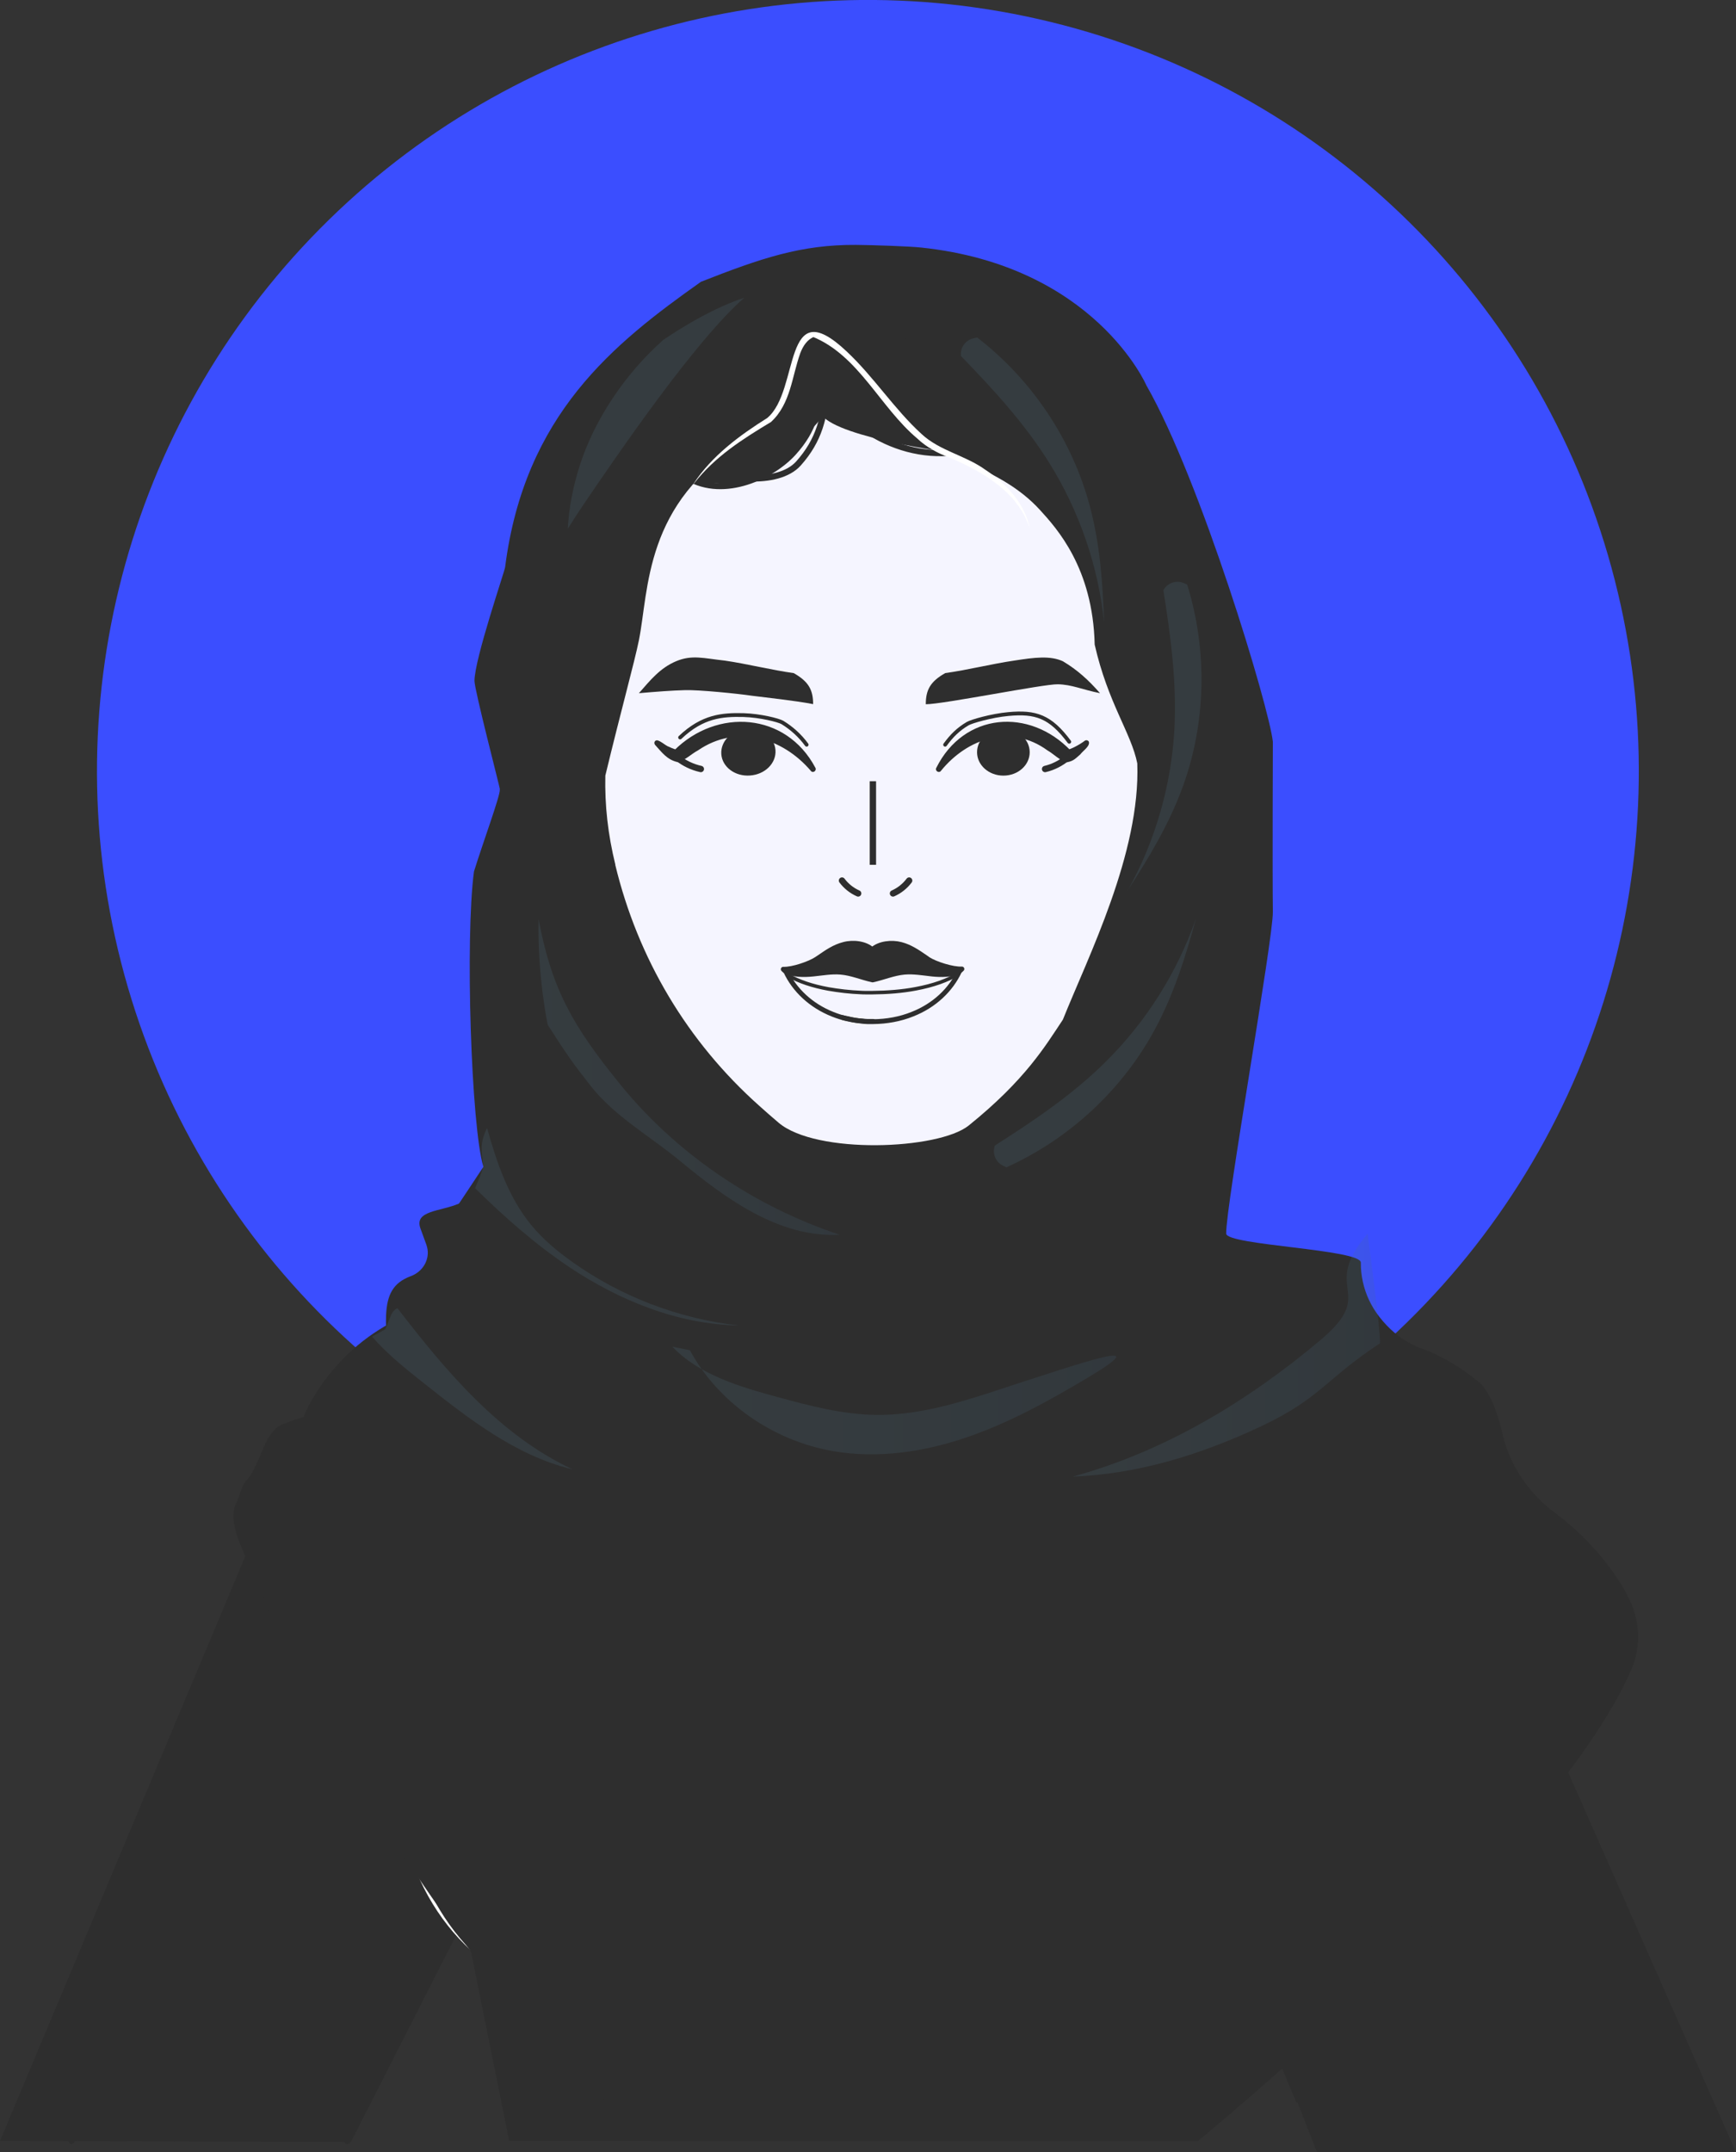 <?xml version="1.0" encoding="UTF-8"?>
<svg xmlns="http://www.w3.org/2000/svg" xmlns:xlink="http://www.w3.org/1999/xlink" viewBox="0 0 136.51 169.17">
  <rect x="0" y="0" width="136.51" height="169.17" fill="#333333" stroke="none"/>
  <defs>
    <style>
      .cls-1, .cls-2, .cls-3, .cls-4, .cls-5, .cls-6, .cls-7 {
        mix-blend-mode: multiply;
        opacity: .17;
      }

      .cls-8 {
        fill: #3b4eff;
      }

      .cls-9 {
        isolation: isolate;
      }

      .cls-10 {
        stroke-miterlimit: 10;
      }

      .cls-10, .cls-11, .cls-12, .cls-13, .cls-14, .cls-15, .cls-16 {
        stroke: #2e2e2e;
      }

      .cls-10, .cls-15, .cls-16 {
        stroke-width: .5px;
      }

      .cls-10, .cls-16 {
        fill: #f5f5ff;
      }

      .cls-2 {
        fill: url(#linear-gradient-2);
      }

      .cls-3 {
        fill: url(#linear-gradient-3);
      }

      .cls-4 {
        fill: url(#linear-gradient-4);
      }

      .cls-5 {
        fill: url(#linear-gradient-6);
      }

      .cls-6 {
        fill: url(#linear-gradient-5);
      }

      .cls-17 {
        fill: #fff;
      }

      .cls-18 {
        fill: #2e2e2e;
      }

      .cls-11 {
        stroke-width: .38px;
      }

      .cls-11, .cls-12, .cls-13, .cls-14, .cls-15 {
        fill: none;
      }

      .cls-11, .cls-12, .cls-13, .cls-14, .cls-15, .cls-16 {
        stroke-linecap: round;
        stroke-linejoin: round;
      }

      .cls-12 {
        stroke-width: .48px;
      }

      .cls-13 {
        stroke-width: .28px;
      }

      .cls-14 {
        stroke-width: .3px;
      }

      .cls-7 {
        fill: url(#linear-gradient);
      }

      .cls-19 {
        fill: url(#_ÂÁ_Ï_ÌÌ_È_ËÂÌÚ_69-3);
      }

      .cls-20 {
        fill: url(#_ÂÁ_Ï_ÌÌ_È_ËÂÌÚ_69-2);
      }

      .cls-21 {
        fill: url(#_ÂÁ_Ï_ÌÌ_È_ËÂÌÚ_69);
      }
    </style>
    <linearGradient id="linear-gradient" x1="37.35" y1="96.43" x2="58.08" y2="96.43" gradientUnits="userSpaceOnUse">
      <stop offset="0" stop-color="#486c87"/>
      <stop offset="0" stop-color="#5a8298"/>
    </linearGradient>
    <linearGradient id="linear-gradient-2" x1="330.66" y1="290.76" x2="347.23" y2="290.76" gradientTransform="translate(376.73 338.61) rotate(-96.1) scale(1 -1)" xlink:href="#linear-gradient"/>
    <linearGradient id="linear-gradient-3" x1="241.09" y1="-178.88" x2="265.05" y2="-178.88" gradientTransform="translate(141.78 386.74) rotate(-65.07)" xlink:href="#linear-gradient"/>
    <linearGradient id="linear-gradient-4" x1="508.65" y1="-185.55" x2="532.61" y2="-185.55" gradientTransform="translate(468.29 -345.74) rotate(113.48) scale(1 -1)" xlink:href="#linear-gradient"/>
    <linearGradient id="linear-gradient-5" x1="355.3" y1="-225.74" x2="379.25" y2="-225.74" gradientTransform="translate(228.92 -367.29) rotate(78.43) scale(1 -1)" xlink:href="#linear-gradient"/>
    <linearGradient id="linear-gradient-6" x1="29.24" y1="109.16" x2="44.98" y2="109.16" xlink:href="#linear-gradient"/>
    <linearGradient id="_ÂÁ_Ï_ÌÌ_È_ËÂÌÚ_69" data-name="¡ÂÁ˚ÏˇÌÌ˚È „‡‰ËÂÌÚ 69" x1="52.86" y1="110.08" x2="87.76" y2="110.08" gradientUnits="userSpaceOnUse">
      <stop offset="0" stop-color="#5a8298"/>
      <stop offset=".43" stop-color="#557c93"/>
      <stop offset="1" stop-color="#486c87"/>
      <stop offset="1" stop-color="#486c87"/>
    </linearGradient>
    <linearGradient id="_ÂÁ_Ï_ÌÌ_È_ËÂÌÚ_69-2" data-name="¡ÂÁ˚ÏˇÌÌ˚È „‡‰ËÂÌÚ 69" x1="42.34" y1="84.67" x2="66.03" y2="84.67" xlink:href="#_ÂÁ_Ï_ÌÌ_È_ËÂÌÚ_69"/>
    <linearGradient id="_ÂÁ_Ï_ÌÌ_È_ËÂÌÚ_69-3" data-name="¡ÂÁ˚ÏˇÌÌ˚È „‡‰ËÂÌÚ 69" x1="84.36" y1="106.52" x2="108.52" y2="106.52" xlink:href="#_ÂÁ_Ï_ÌÌ_È_ËÂÌÚ_69"/>
  </defs>
  <g class="cls-9">
    <g id="Layer_2" data-name="Layer 2">
      <g id="OBJECTS">
        <g>
          <circle class="cls-8" cx="68.25" cy="60.62" r="60.62" transform="translate(-6.84 112.53) rotate(-76.27)"/>
          <g>
            <g>
              <path class="cls-10" d="M79.69,105.29c.22,6.61-4.97,12.1-11.44,12.1s-11.44-5.26-11.44-11.71c0-.13,0-.27,0-.39l1.27-17.47.16-2.25.28-3.81.52-7.05h18.4l.82,11.26.19,2.46.61,8.43.62,8.43Z"/>
              <path class="cls-18" d="M79.07,96.86c-5.8.71-12.34-2.08-16.77-7.74-1.8-2.29-3.05-4.81-3.77-7.36l.52-7.05h18.4l.82,11.26.19,2.46.61,8.43Z"/>
            </g>
            <g>
              <g>
                <path class="cls-10" d="M84.28,57.19c-2.31,3.71-2.09,8.11.5,9.82,2.59,1.71,6.56.09,8.87-3.62,2.31-3.71,2.09-8.11-.5-9.82-2.59-1.71-6.56-.09-8.87,3.62Z"/>
                <path class="cls-15" d="M91.2,55.35c1.12.44,1.97,1.5,2.15,2.69s-.31,2.46-1.25,3.21"/>
              </g>
              <g>
                <path class="cls-10" d="M53.07,57.19c2.31,3.71,2.09,8.11-.5,9.82-2.59,1.71-6.56.09-8.87-3.62-2.31-3.71-2.09-8.11.5-9.82,2.59-1.71,6.56-.09,8.87,3.62Z"/>
                <path class="cls-15" d="M46.15,55.35c-1.12.44-1.97,1.5-2.15,2.69s.31,2.46,1.25,3.21"/>
              </g>
            </g>
            <path class="cls-10" d="M93.39,54.06c0,.38,0,.75-.02,1.1-.05,1.08-.14,2.17-.28,3.23l-.16,1.51-.07.82-.05.49-.07.7c-.07.72-.11,1.44-.16,2.15-.01.18-.02.36-.03.54-.02.27-.03.54-.05.81-.11,1.79-.22,3.57-.47,5.35,0,.03-.01.06-.01.09-.06.33-.11.68-.18,1.02-.07.37-.13.72-.23,1.08-.13.54-.27,1.07-.44,1.62-.06.19-.13.38-.19.58-.14.39-.3.79-.47,1.19-.44,1.05-.98,2.06-1.58,3.08-2.55,4.21-6.45,8.08-10.36,10.64-.01.03-.05.04-.06.04-.48.32-.96.62-1.42.89-4.77,2.76-10.4,2.92-15.34.53-1.02-.49-2-1.05-2.96-1.72-.01,0-.03,0-.05-.02-3.78-2.56-7.02-6.27-9.47-10.36-.18-.29-.34-.57-.51-.86-.08-.15-.16-.31-.24-.46-.14-.25-.26-.52-.41-.79-.39-.7-.73-1.44-1.04-2.15-.08-.21-.18-.4-.25-.6-1.15-2.87-1.56-6.08-1.83-9.24-.03-.31-.06-.64-.09-.96,0-.17-.02-.35-.03-.52-.05-.55-.09-1.11-.14-1.65l-.14-1.48c-.03-.16-.06-.32-.08-.48-.05-.18-.07-.36-.09-.54-.13-.67-.22-1.35-.28-2.05-.03-.31-.07-.64-.09-.96-.07-.84-.1-1.71-.1-2.59,0-.1,0-.21.01-.31,0-.76.03-1.51.1-2.25.05-.64.13-1.26.23-1.87.57-3.75,1.83-7.24,3.65-10.29.47-.77.96-1.5,1.48-2.21,1.75-2.39,3.9-4.44,6.3-6.05.17-.13.35-.25.52-.36.22-.14.43-.28.65-.41.85-.5,1.73-.95,2.63-1.34,3.82-1.65,8.38-2.41,12.53-1.65.2.02.41.06.61.1,1.72.31,3.36.8,4.92,1.48.5.21.99.43,1.47.68.69.35,1.37.72,2.03,1.14.05.03.11.08.16.11.71.45,1.38.93,2.04,1.46,1.95,1.56,3.68,3.42,5.12,5.53.38.54.73,1.09,1.06,1.65.11.16.19.32.31.51,1.59,2.88,2.74,6.11,3.27,9.58,0,.02.02.04.02.08.09.6.16,1.23.22,1.87.07.73.1,1.49.1,2.25.01.11.01.22.01.31Z"/>
            <g>
              <path class="cls-12" d="M66.61,31.62c2.09,1.99,5.46,2.4,7.78.95"/>
              <path class="cls-12" d="M64.93,30.82c1.64,1.88,3.93,3.18,6.33,3.59,2.4.41,4.89-.08,6.88-1.35"/>
              <path class="cls-12" d="M65.94,31.89c1.64,1.88,3.93,3.18,6.33,3.59,2.4.41,4.89-.08,6.88-1.35"/>
            </g>
            <g>
              <path class="cls-12" d="M64.66,29.14c2.09,1.99,5.46,2.4,7.78.95"/>
              <path class="cls-12" d="M62.98,28.33c1.64,1.88,3.93,3.18,6.33,3.59,2.4.41,4.89-.08,6.88-1.35"/>
              <path class="cls-12" d="M64,29.4c1.64,1.88,3.93,3.18,6.33,3.59,2.4.41,4.89-.08,6.88-1.35"/>
            </g>
            <g>
              <path class="cls-12" d="M65.04,31.87c2.54,1.37,5.9.88,7.76-1.13"/>
              <path class="cls-12" d="M64.93,32.19c2.08,1.39,2.9,1.39,5.32,1.15,2.42-.24,4.69-1.36,6.28-3.11"/>
              <path class="cls-12" d="M64.46,32.31c2.08,1.39,4.62,2.04,7.05,1.8,2.42-.24,4.69-1.36,6.28-3.11"/>
            </g>
            <g>
              <path class="cls-12" d="M62.53,26.74c2.09,1.99,5.46,2.4,7.78.95"/>
              <path class="cls-12" d="M61.21,25.94c1.64,1.88,3.57,3.18,5.97,3.59,2.4.41,4.89-.08,6.88-1.35"/>
              <path class="cls-12" d="M61.86,27.01c1.64,1.88,3.93,3.18,6.33,3.59,2.4.41,4.89-.08,6.88-1.35"/>
            </g>
            <g>
              <path class="cls-12" d="M62.78,28.5c-.39,2.86-3.09,6.18-5.81,6.49"/>
              <path class="cls-12" d="M63.27,27.71c-.11,2.49-1.09,4.94-2.71,6.75-1.62,1.81-4.14,1.83-6.48,2.08"/>
              <path class="cls-12" d="M63.15,29.18c-.11,2.49-1.09,4.94-2.71,6.75-1.62,1.81-4.26,2.05-6.36,1.61"/>
            </g>
            <g>
              <path class="cls-12" d="M64,29.4c-.39,2.86-2.13,5.58-6.57,5.58"/>
              <path class="cls-12" d="M64.62,32.39c-2.14,3.13-5.06,3.13-9.5,3.13"/>
              <path class="cls-12" d="M64.49,29.66c-.11,2.49-.46,4.1-2.09,5.91-1.62,1.81-5.43,3.68-8.32,1.97"/>
              <path class="cls-12" d="M64.99,30.29c-.11,2.49-.58,4.32-2.2,6.14-1.62,1.81-5.97,1.3-8.11.11"/>
            </g>
            <g>
              <path class="cls-18" d="M73.63,60.35c2.17-4.34,7.31-4.75,10.57-1.34,0,0-.3-.1-.3-.1.07.07.48-.13.62-.2.27-.14.54-.3.78-.48.1-.07.23-.05.31.05.16.35-.47.75-.66,1.02-.35.29-.5.52-1.05.62-.57-.13-1.02-.64-1.53-.93-2.86-2.09-6.29-.99-8.4,1.63-.17.18-.48-.06-.34-.27h0Z"/>
              <path class="cls-18" d="M76.83,59.13c0-1.02.92-1.84,2.07-1.84,1.14,0,2.07.82,2.07,1.84,0,1.02-.92,1.84-2.07,1.84-1.14,0-2.07-.82-2.07-1.84Z"/>
              <path class="cls-15" d="M82.18,60.45c.64-.15,1.25-.46,1.76-.89"/>
            </g>
            <path class="cls-14" d="M74.32,58.54c.51-.7,1.03-1.22,1.78-1.66.29-.17,1.86-.63,3.19-.75,2.15-.2,3.3.18,4.79,2.18"/>
            <g>
              <path class="cls-18" d="M63.94,55.35c0-1.12-.36-1.78-1.53-2.44-1.69-.23-3.73-.74-5.41-.98-1.66-.18-2.58-.48-3.84.05-1.25.53-2,1.46-2.92,2.51,1.4-.12,2.54-.21,3.64-.24,1.09-.03,4.09.27,5.24.44,1.09.14,3.45.39,4.82.66Z"/>
              <g>
                <path class="cls-18" d="M63.78,60.62c-2.27-2.68-5.89-3.7-8.9-1.63-.53.28-1,.78-1.59.92-.85-.19-1.25-.78-1.79-1.37-.07-.1-.06-.23.04-.31.23-.18.78.4,1.08.48.16.08.57.26.67.2,0,0-.29.09-.29.09,3.37-3.37,8.8-3.01,11.11,1.34.14.21-.15.46-.33.28h0Z"/>
                <path class="cls-18" d="M60.98,58.97c-.07-1.01-1.08-1.77-2.26-1.68-1.18.08-2.07.97-2,1.99.07,1.01,1.08,1.77,2.26,1.68,1.18-.08,2.07-.97,2-1.99Z"/>
                <path class="cls-15" d="M55.11,60.45c-.68-.15-1.32-.46-1.86-.89"/>
              </g>
              <path class="cls-14" d="M63.43,58.54c-.51-.7-1.17-1.3-1.91-1.75-.29-.17-1.72-.54-3.06-.58-1.68-.04-3.22.09-4.98,1.76"/>
            </g>
            <path class="cls-18" d="M72.8,55.35c0-1.12.36-1.78,1.53-2.44,1.69-.23,3.73-.74,5.41-.98,1.65-.26,2.85-.4,3.84.05,1.15.69,2,1.46,2.92,2.51-1.4-.28-2.21-.68-3.32-.7-1.09-.03-9.01,1.57-10.38,1.57Z"/>
            <g>
              <g>
                <path class="cls-15" d="M70.22,70.23c.5-.22.94-.57,1.27-1.01"/>
                <path class="cls-15" d="M67.48,70.23c-.5-.22-.94-.57-1.27-1.01"/>
              </g>
              <line class="cls-10" x1="68.64" y1="61.41" x2="68.64" y2="67.98"/>
            </g>
            <g>
              <path class="cls-18" d="M75.65,76.16l-.19.17h-.01c-.64.3-1.41.3-2.13.23-.72-.07-1.46-.21-2.18-.15-.88.07-1.66.42-2.51.61h-.01c-.85-.18-1.64-.53-2.51-.61-.74-.06-1.46.07-2.18.15-.72.07-1.5.07-2.14-.23l-.17-.16c.74.03,2.08-.44,2.61-.79l.24-.16c.57-.39,1.17-.81,1.91-1,.72-.19,1.7-.09,2.24.41.55-.5,1.52-.61,2.25-.41.75.19,1.34.61,1.91,1l.24.17c.54.35,1.91.8,2.65.76Z"/>
              <path class="cls-11" d="M66.27,79.99c.12.04.25.06.37.08.39.1.8.17,1.2.19.12.02.24.02.36.03.09,0,.18,0,.27,0h.19"/>
              <path class="cls-11" d="M75.45,76.34c-.69,1.48-1.99,2.71-3.7,3.38-.96.39-2.03.58-3.09.59h-.19c-.09,0-.18,0-.27,0-.12,0-.24-.02-.36-.03-.4-.04-.81-.1-1.2-.19-.4-.09-.79-.21-1.16-.36-1.7-.67-3.02-1.91-3.7-3.39.64.3,1.42.3,2.14.23.72-.07,1.45-.21,2.18-.15.86.07,1.65.42,2.51.61h.01c.84-.18,1.63-.53,2.51-.61.72-.06,1.46.07,2.18.15.72.07,1.49.07,2.13-.22h.01s.19-.18.19-.18c-.74.04-2.11-.41-2.65-.76l-.24-.17c-.57-.39-1.17-.81-1.91-1-.72-.19-1.7-.09-2.25.41-.54-.5-1.51-.61-2.24-.41-.75.19-1.34.61-1.91,1l-.24.16c-.53.35-1.87.82-2.61.79l.17.16"/>
              <path class="cls-13" d="M75.34,76.55c-.8.51-1.95.92-3.35,1.18-1.05.2-2.22.29-3.38.3h-.21c-.09,0-.2,0-.3,0-.13,0-.26,0-.39-.01-.44-.02-.89-.05-1.31-.1-.44-.05-.86-.11-1.26-.18-1.26-.23-2.32-.59-3.11-1.04"/>
            </g>
            <g>
              <g>
                <g>
                  <path class="cls-16" d="M27.3,168.29l8.24-19.59,1.36-3.25,2.25-5.35,1.49-3.54,2.53-6.04,2.18-5.18c3.02-7.19.15-15.19-6.23-17.43-1.11-.39-2.26-.58-3.39-.58-1.01,0-2.01.15-2.99.43-3.95,1.11-7.47,4.4-9.08,8.99l-4.76,13.6-2.36,6.74-10.82,30.91c-.03.1-.07.19-.1.29"/>
                  <path class="cls-18" d="M0,168.29l27.6.08,22.84-44.87c3.52-8.26-.28-17.67-8.28-20.47-1.51-.53-3.05-.79-4.59-.79-5.48,0-10.73,3.25-13.43,8.52L0,168.29Z"/>
                </g>
                <g>
                  <path class="cls-16" d="M107.54,168.29l-8.24-19.59-1.36-3.25-2.25-5.35-1.49-3.54-2.53-6.04-2.18-5.18c-3.02-7.19-.15-15.19,6.23-17.43,1.11-.39,2.26-.58,3.39-.58,1.01,0,2.01.15,2.99.43,3.95,1.11,7.47,4.4,9.08,8.99l4.76,13.6,2.36,6.74,10.82,30.91c.03.1.07.19.1.29"/>
                  <path class="cls-18" d="M136.51,169.17s-32.69,0-32.95,0c.02.05-1.56-3.96-1.52-3.91l-.09.04-17.55-41.79c-3.52-8.26.28-17.67,8.28-20.47,1.51-.53,3.05-.79,4.59-.79,5.48,0,10.73,3.25,13.43,8.52l25.81,58.41Z"/>
                </g>
              </g>
              <g>
                <path class="cls-18" d="M104.13,120.57l-2.56,12.24c.51,1.12.91,2.3,1.18,3.53.28,1.28.43,2.6.43,3.96,0,1.62-.21,3.2-.62,4.7-.34,1.3-.82,2.54-1.43,3.7-1,1.92-2.32,3.65-3.91,5.1l-3.01,14.49h-54.17l-3.01-14.9c-1.09-1.06-2.05-2.27-2.85-3.58-.95-1.56-1.68-3.27-2.13-5.09-.35-1.41-.54-2.89-.54-4.42s.2-3.06.56-4.5c.23-.91.52-1.79.87-2.64l-2.54-12.59c-1.09-4.64-.88-9.18.76-12.6,1.35-2.84,3.69-4.9,7.09-5.63.86-.18,1.8-.28,2.81-.28h53.74c1,0,1.92.1,2.76.28,3.22.7,5.27,2.69,6.37,5.42,1.41,3.45,1.31,8.08.2,12.81Z"/>
                <g>
                  <path class="cls-17" d="M104.21,120.57c-.73,4.1-1.5,8.2-2.33,12.29,3.31,6.37,1.44,16.08-4.57,20.95,5.61-5.32,7.26-14.02,4.13-21.04.86-4.08,1.8-8.14,2.77-12.19h0Z"/>
                  <path class="cls-17" d="M37.11,153.39c-5.54-4.99-7.3-13.51-4.29-20.32-.82-3.48-1.61-8.5-2.33-12.51.97,4.17,1.91,8.36,2.76,12.55-2.8,6.79-1.32,15.01,3.86,20.28h0Z"/>
                </g>
                <path class="cls-16" d="M78.07,101.43l5.45.82c-2.42,6.28-8.63,11.13-15.41,11.42-7.28.32-14.36-4.66-16.93-11.42l5.29-1.27"/>
              </g>
            </g>
            <path class="cls-18" d="M128,125.44c-.64-1.18-1.56-2.56-2.85-3.94-.8-.86-1.73-1.73-2.83-2.54-.92-.68-1.72-1.49-2.38-2.38-.86-1.17-1.48-2.49-1.8-3.89-.34-1.49-.87-3.02-1.67-3.89,0,0-.9-.82-2.3-1.66-.66-.39-1.44-.79-2.3-1.1-1.1-.4-2.07-1.05-2.84-1.87-.18-.19-.35-.38-.51-.59l-.08-.1c-.63-.82-1.06-1.74-1.27-2.71-.11-.5-.17-1.01-.16-1.52,0-1.05-10.57-1.36-10.59-2.28-.04-2.13,3.7-23.16,3.67-25.29-.04-3.07,0-13.37,0-13.37-.27-2.65-5.68-20.58-9.94-28.01,0,0-4.05-9.39-17.7-10.84-.91-.1-3.84-.2-5.13-.21-4.32-.03-7.49,1.05-12.2,2.9-6.87,4.86-13.87,10.43-15.4,22.43-.02.28-2.4,7.2-2.41,8.94,0,.71,1.97,8.27,1.99,8.48,0,.03,0,.05,0,.08.04.46-1.3,4.08-2.03,6.43h0c-.7,5.24-.22,20.05.74,23.21,0,0-1.9,2.88-1.92,2.89-1.46.63-3.54.54-3.03,1.95l.47,1.29c.04.12.07.24.09.36.13.88-.4,1.77-1.33,2.11-1.42.53-1.85,1.5-1.93,3.03-.07,1.44.16,3.05,1.22,4.21,0,0,0,0,0,0,.22.24.47.46.76.65,0,0-3.22.59-3.87,2.37,0,0-3.11.1-6.27,1.39-1.5.61-1.68,3.21-2.87,4.46-.27.28-.62,1.48-.79,1.82-.44.91,0,2.34.41,3.3,3.36,7.88,14.17,32.04,32.25,46.75h43s27.76-22.69,34.05-36.99c.83-1.9.73-4.04-.27-5.86ZM48.39,67.98c-.59-2.41-.84-4.67-.79-7.01,1.22-5.06,2.3-8.95,2.64-10.64.79-3.9.4-10.87,8.29-15.55,4.11-2.44,3.62-8.09,5.57-7.64,2.09.49,3.24,3.31,6.22,6.06,2.98,2.75,8.14,3.23,11.47,6.9,1.29,1.42,4.15,4.53,4.29,10.57,1.04,4.59,2.88,6.96,3.35,9.34.26,7.06-3.88,15.22-5.85,20.14-1.39,2.09-2.95,4.73-7.4,8.32-2.38,1.92-12.02,2.29-14.96-.22-.52-.44-1.02-.88-1.51-1.32-5.66-5.04-9.55-11.58-11.33-18.95Z"/>
            <path class="cls-18" d="M74.05,35.47s-9.18-1.28-9.59-3.16-.83,7.45-9.79,5.42c-8.96-2.03,8.6-12.74,8.6-12.74l7.85,1.26,2.93,9.22Z"/>
            <path class="cls-17" d="M54.54,38.02c1.44-2.19,3.62-3.8,5.79-5.16,2.6-2.16,1.15-10.04,6.24-5.24,2.14,2,3.75,4.54,5.89,6.49,1.43,1.34,3.46,1.68,5.04,2.83,1.64,1.07,3.09,2.65,3.48,4.61-.92-2.87-3.67-4.45-6.28-5.57-.91-.32-1.86-.83-2.57-1.51-2.93-2.46-4.6-6.52-8.23-8,0,0,.14,0,.14,0-.54.19-.89.71-1.11,1.29-.66,1.83-.75,3.98-2.3,5.41-2.26,1.36-4.42,2.73-6.07,4.85h0Z"/>
            <path class="cls-7" d="M58.08,104.19c-4.76-.08-9.36-1.95-13.32-4.59-2.68-1.8-5.1-3.93-7.4-6.2.15-.36.33-.76.5-1.23.38-.99-.44-1.76.44-3.5.76,2.72,1.68,5.44,3.46,7.61.92,1.13,2.05,2.07,3.23,2.91,3.85,2.74,8.4,4.48,13.1,5Z"/>
            <path class="cls-2" d="M52.11,26.76c-3,2.68-5.35,6.22-6.51,9.8-.52,1.62-.86,3.28-.95,5,.37-.59.75-1.18,1.14-1.76,2.84-4.19,8.92-13.07,12.73-16.39-3.06.98-6.42,3.35-6.42,3.35Z"/>
            <path class="cls-3" d="M94.03,72.26c-.8,2.95-1.73,5.88-3.17,8.57-2.56,4.8-6.76,8.69-11.72,10.93l-.25-.12c-.56-.26-.85-.88-.69-1.48.01-.03.02-.07.03-.11h0c3.09-1.97,6.14-4.02,8.73-6.6,3.16-3.13,5.6-6.99,7.07-11.2Z"/>
            <path class="cls-4" d="M88.65,70.03c1.67-2.56,3.25-5.2,4.31-8.06,1.89-5.1,2.01-10.83.39-16.02l-.25-.11c-.57-.25-1.22-.05-1.56.46-.02.03-.04.06-.06.09h0c.58,3.62,1.06,7.26.87,10.91-.24,4.44-1.51,8.83-3.68,12.72Z"/>
            <path class="cls-6" d="M86.82,48.94c-.1-3.05-.32-6.12-1.1-9.07-1.38-5.26-4.57-10.02-8.88-13.34l-.27.06c-.6.12-1.03.66-1.01,1.28,0,.04,0,.08,0,.11h0c2.55,2.63,5.04,5.33,6.97,8.44,2.35,3.78,3.84,8.1,4.29,12.53Z"/>
            <path class="cls-5" d="M44.98,115.49c-4.44-1.07-8.17-4-11.75-6.84-1.4-1.11-2.82-2.25-3.98-3.59.65-.31,1.05-.58,1.05-.58l.47-1.14c.1-.23.27-.41.48-.51,3.86,5.01,8.05,9.99,13.75,12.66Z"/>
            <g class="cls-1">
              <path class="cls-21" d="M52.86,105.85c2.1,2.21,5.27,3.15,8.28,3.97,2.55.69,5.14,1.38,7.79,1.4,3.01.03,5.95-.79,8.79-1.71,8.31-2.71,13.16-4.41,7.79-1.2-3.02,1.8-6.12,3.52-9.48,4.67-3.36,1.15-7,1.7-10.51,1.09-4.77-.82-9.06-3.84-11.27-7.93l-1.39-.28Z"/>
            </g>
            <g class="cls-1">
              <path class="cls-20" d="M66.03,97.06c-4.76.25-8.94-2.82-12.54-5.79-2.37-1.96-5.16-3.51-7.05-5.92-1.54-1.96-1.82-2.4-3.37-4.79,0,0-.81-3.77-.72-8.3,1.05,5.56,2.73,8.42,6.36,12.91,4.4,5.44,10.5,9.63,17.32,11.89Z"/>
            </g>
            <g class="cls-1">
              <path class="cls-19" d="M108.52,105.59c-4.27,2.8-4.65,4.3-9.3,6.5-4.64,2.2-9.68,3.79-14.86,3.98,7.29-1.99,13.84-5.98,19.51-10.76,4.53-3.83-.15-3.86,3.68-8.34.12,1.15.97,7.2.97,8.62Z"/>
            </g>
          </g>
        </g>
      </g>
    </g>
  </g>
</svg>